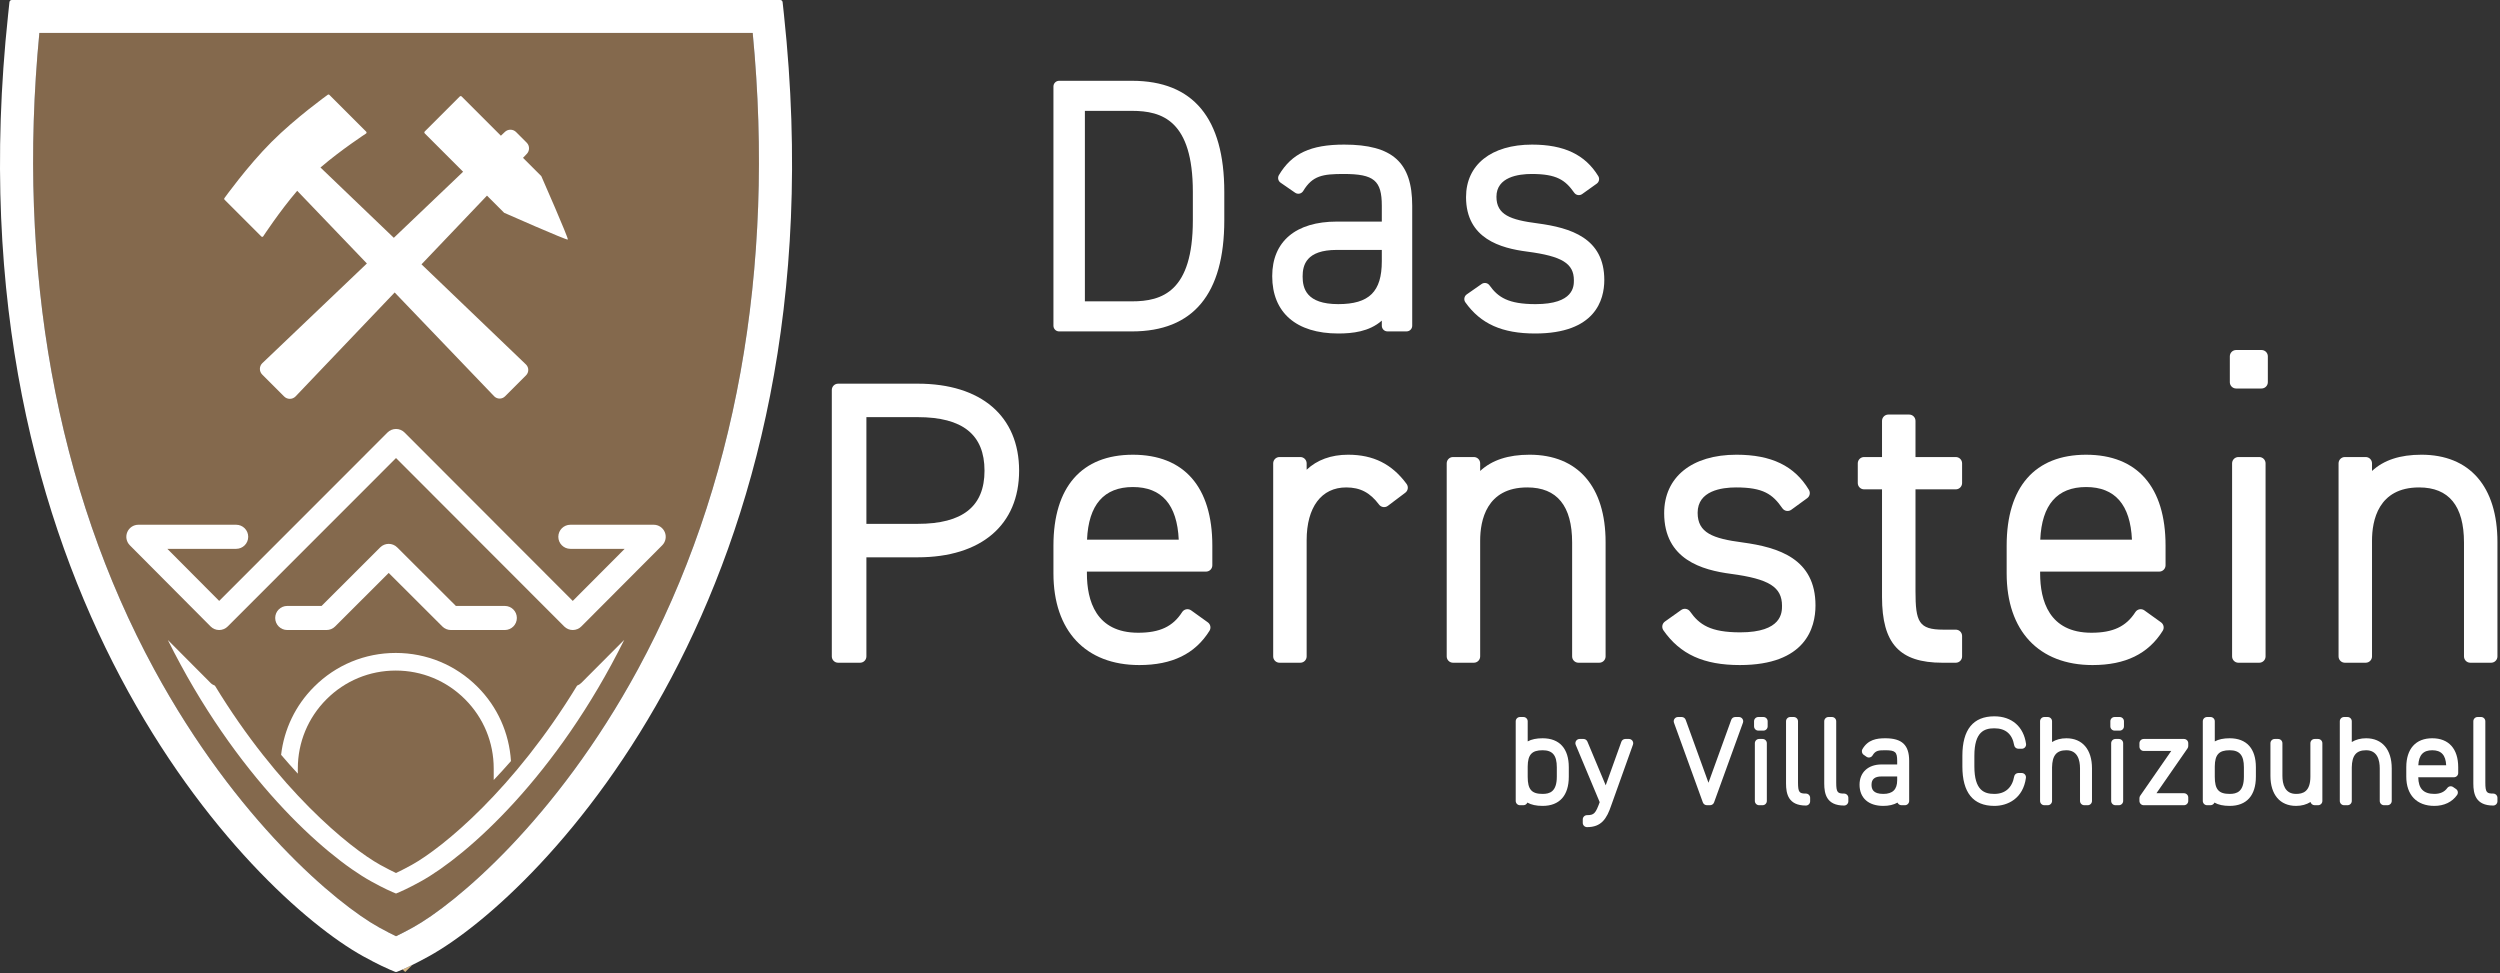 <?xml version="1.0" encoding="UTF-8" standalone="no"?>
<!DOCTYPE svg PUBLIC "-//W3C//DTD SVG 1.1//EN" "http://www.w3.org/Graphics/SVG/1.1/DTD/svg11.dtd">
<svg width="100%" height="100%" viewBox="0 0 375 146" version="1.1" xmlns="http://www.w3.org/2000/svg" xmlns:xlink="http://www.w3.org/1999/xlink" xml:space="preserve" xmlns:serif="http://www.serif.com/" style="fill-rule:evenodd;clip-rule:evenodd;stroke-linejoin:round;stroke-miterlimit:2;">
    <rect x="0" y="0" width="375" height="146" fill="#333333" stroke="none"/>
    <g transform="matrix(1,0,0,1,60.782,144.736)">
        <path d="M0,1.064L1.075,0C0.28,0.39 -0.233,0.616 -0.397,0.687L0,1.064Z" style="fill:rgb(215,182,131);fill-rule:nonzero;"/>
    </g>
    <g transform="matrix(1,0,0,1,-286.837,-300.564)">
        <g opacity="0.5">
            <g transform="matrix(1,0,0,1,343.688,306.832)">
                <path d="M0,132.84C1.104,133.452 1.978,133.89 2.553,134.167C3.129,133.89 4.002,133.452 5.107,132.84C11.388,129.364 26.52,116.802 38.829,94.136C53.513,67.096 59.466,34.093 56.053,-1.327L-50.947,-1.327C-54.361,34.093 -48.406,67.096 -33.722,94.136C-21.412,116.802 -6.282,129.364 0,132.84" style="fill:rgb(214,159,104);fill-rule:nonzero;"/>
            </g>
        </g>
    </g>
    <g transform="matrix(1,0,0,1,5.905,140.859)">
        <path d="M0,-135.918L107,-135.918C110.413,-100.498 104.46,-67.495 89.776,-40.455C77.467,-17.789 62.335,-5.227 56.053,-1.751C54.949,-1.139 54.076,-0.701 53.5,-0.425C52.925,-0.701 52.051,-1.139 50.947,-1.751C44.665,-5.227 29.534,-17.789 17.225,-40.455C2.541,-67.495 -3.414,-100.498 0,-135.918M111.689,-138.65L111.486,-140.544C111.467,-140.723 111.316,-140.859 111.135,-140.859L-4.136,-140.859C-4.317,-140.859 -4.467,-140.723 -4.487,-140.544L-4.689,-138.65C-13.91,-52.517 31.811,-6.69 48.555,2.573C50.826,3.829 52.275,4.457 52.55,4.575L53.364,4.914C53.408,4.932 53.453,4.941 53.5,4.941C53.547,4.941 53.592,4.932 53.636,4.914L54.459,4.572C54.464,4.57 54.474,4.566 54.479,4.564C54.644,4.493 55.157,4.267 55.951,3.877C56.604,3.557 57.438,3.13 58.445,2.573C75.19,-6.69 120.91,-52.517 111.689,-138.65" style="fill:white;fill-rule:nonzero;"/>
    </g>
    <g transform="matrix(1,0,0,1,58.304,94.503)">
        <path d="M0,-12.923C-0.462,-12.923 -0.924,-12.746 -1.277,-12.394L-10.066,-3.613L-15.218,-3.613C-16.215,-3.613 -17.024,-2.804 -17.024,-1.807C-17.024,-0.809 -16.215,0 -15.218,0L-9.319,0C-8.84,0 -8.381,-0.19 -8.041,-0.529L0.001,-8.564L8.054,-0.527C8.392,-0.19 8.85,0 9.33,0L17.419,0C18.416,0 19.225,-0.809 19.225,-1.807C19.225,-2.804 18.416,-3.613 17.419,-3.613L10.077,-3.613L1.276,-12.395C0.924,-12.748 0.462,-12.923 0,-12.923" style="fill:white;fill-rule:nonzero;"/>
    </g>
    <g transform="matrix(1,0,0,1,59.404,94.503)">
        <path d="M0,-30.159C-0.48,-30.159 -0.939,-29.968 -1.279,-29.63L-26.527,-4.366L-34.302,-12.177L-23.978,-12.177C-22.981,-12.177 -22.172,-12.986 -22.172,-13.983C-22.172,-14.982 -22.981,-15.791 -23.978,-15.791L-38.648,-15.791C-39.378,-15.791 -40.037,-15.351 -40.316,-14.677C-40.596,-14.003 -40.443,-13.227 -39.928,-12.71L-27.81,-0.532C-27.472,-0.192 -27.011,-0.001 -26.532,0L-26.53,0C-26.051,0 -25.591,-0.19 -25.252,-0.53L-0.001,-25.797L25.232,-0.53C25.571,-0.19 26.031,0 26.51,0L26.512,0C26.991,-0.001 27.452,-0.192 27.79,-0.531L39.928,-12.708C40.444,-13.226 40.597,-14.002 40.317,-14.676C40.038,-15.351 39.379,-15.791 38.648,-15.791L26.151,-15.791C25.153,-15.791 24.344,-14.982 24.344,-13.983C24.344,-12.986 25.153,-12.177 26.151,-12.177L34.298,-12.177L26.509,-4.364L1.277,-29.629C0.939,-29.968 0.48,-30.159 0,-30.159" style="fill:white;fill-rule:nonzero;"/>
    </g>
    <g transform="matrix(1,0,0,1,87.19,127.565)">
        <path d="M0,-25.122C-0.179,-24.943 -0.394,-24.812 -0.626,-24.722C-10.072,-9.191 -20.76,-0.414 -25.441,2.176C-26.49,2.756 -27.298,3.153 -27.789,3.385C-28.281,3.153 -29.088,2.756 -30.138,2.176C-34.818,-0.414 -45.506,-9.19 -54.952,-24.717C-55.191,-24.808 -55.416,-24.938 -55.6,-25.123L-58.317,-27.852L-62.016,-31.569C-51.9,-11.185 -38.531,0.76 -31.503,4.646C-29.556,5.724 -28.382,6.217 -28.333,6.237L-27.789,6.465L-27.245,6.237C-27.197,6.217 -26.022,5.724 -24.074,4.646C-17.045,0.758 -3.672,-11.193 6.445,-31.587L2.753,-27.884L0,-25.122Z" style="fill:white;fill-rule:nonzero;"/>
    </g>
    <g transform="matrix(1,0,0,1,81.196,47.701)">
        <path d="M0,-21.281L-2.744,-24.025L-2.191,-24.604C-1.723,-25.073 -1.723,-25.832 -2.191,-26.301L-3.785,-27.895C-4.253,-28.363 -5.013,-28.363 -5.482,-27.895L-6.062,-27.343L-11.949,-33.23C-11.988,-33.269 -12.04,-33.289 -12.09,-33.289C-12.142,-33.289 -12.192,-33.269 -12.232,-33.23L-14.858,-30.603L-17.485,-27.978C-17.524,-27.939 -17.543,-27.887 -17.543,-27.837C-17.543,-27.785 -17.524,-27.734 -17.485,-27.695L-11.742,-21.952L-11.729,-21.94L-22.123,-12.029L-33.125,-22.576C-30.003,-25.252 -26.27,-27.684 -26.27,-27.684C-26.234,-27.722 -26.215,-27.771 -26.215,-27.819C-26.215,-27.868 -26.234,-27.917 -26.27,-27.955L-31.785,-33.468C-31.821,-33.506 -31.871,-33.524 -31.92,-33.524C-31.969,-33.524 -32.018,-33.506 -32.055,-33.468C-32.055,-33.468 -36.817,-30.058 -40.458,-26.417C-44.1,-22.775 -47.51,-18.013 -47.51,-18.013C-47.548,-17.977 -47.565,-17.927 -47.565,-17.878C-47.565,-17.829 -47.548,-17.781 -47.51,-17.743L-44.753,-14.987L-41.996,-12.23C-41.959,-12.192 -41.91,-12.173 -41.861,-12.173C-41.811,-12.173 -41.763,-12.192 -41.726,-12.23C-41.726,-12.23 -39.293,-15.961 -36.616,-19.084L-26.163,-8.179L-41.862,6.788C-42.33,7.256 -42.33,8.016 -41.862,8.484L-38.57,11.775C-38.102,12.243 -37.342,12.243 -36.874,11.775L-21.996,-3.83L-7.062,11.75C-6.614,12.198 -5.887,12.198 -5.44,11.75L-2.292,8.602C-1.844,8.154 -1.844,7.428 -2.292,6.98L-17.972,-8.051L-8.147,-18.357L-5.575,-15.784C-5.575,-15.784 3.837,-11.623 3.98,-11.766C4.122,-11.908 0,-21.281 0,-21.281" style="fill:white;fill-rule:nonzero;"/>
    </g>
    <g transform="matrix(1,0,0,1,44.673,99.665)">
        <path d="M0,15.612C0,11.687 1.528,7.999 4.304,5.223C7.078,2.448 10.767,0.919 14.691,0.919C18.617,0.919 22.306,2.448 25.08,5.223C27.856,7.999 29.384,11.688 29.384,15.612L29.384,17.336C30.231,16.446 31.094,15.501 31.972,14.499C31.705,10.288 29.957,6.364 26.948,3.355C23.674,0.08 19.321,-1.724 14.691,-1.724C10.062,-1.724 5.71,0.08 2.436,3.355C-0.348,6.138 -2.056,9.705 -2.508,13.556C-1.661,14.55 -0.824,15.493 0,16.384L0,15.612Z" style="fill:white;fill-rule:nonzero;"/>
    </g>
    <g transform="matrix(1,0,0,1,264.508,109.592)">
        <path d="M0,-2.04L-0.76,-2.04C-1.113,-2.04 -1.4,-1.754 -1.4,-1.402L-1.4,-0.639C-1.4,-0.286 -1.113,0 -0.76,0L0,0C0.353,0 0.64,-0.286 0.64,-0.639L0.64,-1.402C0.64,-1.754 0.353,-2.04 0,-2.04" style="fill:white;fill-rule:nonzero;"/>
    </g>
    <g transform="matrix(1,0,0,1,317.954,109.592)">
        <path d="M0,-2.04L-0.763,-2.04C-1.115,-2.04 -1.401,-1.754 -1.401,-1.402L-1.401,-0.639C-1.401,-0.286 -1.115,0 -0.763,0L0,0C0.352,0 0.64,-0.286 0.64,-0.639L0.64,-1.402C0.64,-1.754 0.352,-2.04 0,-2.04" style="fill:white;fill-rule:nonzero;"/>
    </g>
    <g transform="matrix(1,0,0,1,233.522,111.932)">
        <path d="M0,4.573C0,6.847 -1.077,7.154 -2.131,7.154C-3.782,7.154 -4.367,6.483 -4.367,4.59L-4.367,3.037C-4.351,1.265 -3.745,0.605 -2.131,0.605C-0.637,0.605 0,1.367 0,3.153L0,4.573ZM-2.131,-1.192C-3.054,-1.192 -3.79,-1.038 -4.367,-0.722L-4.367,-3.741C-4.367,-4.093 -4.654,-4.379 -5.007,-4.379L-5.526,-4.379C-5.878,-4.379 -6.164,-4.093 -6.164,-3.741L-6.164,8.21C-6.164,8.563 -5.878,8.85 -5.526,8.85L-5.007,8.85C-4.742,8.85 -4.515,8.689 -4.418,8.456C-3.833,8.79 -3.081,8.952 -2.131,8.952C0.403,8.952 1.798,7.397 1.798,4.573L1.798,3.153C1.798,0.351 0.403,-1.192 -2.131,-1.192" style="fill:white;fill-rule:nonzero;"/>
    </g>
    <g transform="matrix(1,0,0,1,284.577,115.155)">
        <path d="M0,1.314L0,1.887C0,3.263 -0.68,3.931 -2.079,3.931C-3.647,3.931 -3.848,3.19 -3.848,2.544C-3.848,1.716 -3.36,1.314 -2.355,1.314L0,1.314ZM-1.784,-4.415C-3.075,-4.415 -4.384,-4.217 -5.214,-2.779C-5.378,-2.495 -5.295,-2.125 -5.028,-1.938L-4.612,-1.645C-4.464,-1.541 -4.282,-1.502 -4.111,-1.542C-3.938,-1.578 -3.786,-1.686 -3.694,-1.841C-3.253,-2.587 -2.789,-2.618 -1.784,-2.618C-0.284,-2.618 0,-2.364 0,-1.023L0,-0.486L-2.355,-0.486C-4.353,-0.486 -5.645,0.704 -5.645,2.544C-5.645,4.538 -4.313,5.729 -2.079,5.729C-1.241,5.729 -0.526,5.563 0.049,5.234C0.145,5.464 0.375,5.627 0.641,5.627L1.159,5.627C1.511,5.627 1.798,5.34 1.798,4.987L1.798,-1.023C1.798,-3.401 0.727,-4.415 -1.784,-4.415" style="fill:white;fill-rule:nonzero;"/>
    </g>
    <g transform="matrix(1,0,0,1,336.585,113.352)">
        <path d="M0,1.733L0,3.153C0,5.427 -1.078,5.734 -2.132,5.734C-3.783,5.734 -4.367,5.063 -4.367,3.17L-4.367,1.617C-4.351,-0.155 -3.745,-0.815 -2.132,-0.815C-0.637,-0.815 0,-0.053 0,1.733M-2.132,-2.612C-3.056,-2.612 -3.79,-2.458 -4.367,-2.142L-4.367,-5.161C-4.367,-5.513 -4.654,-5.799 -5.008,-5.799L-5.526,-5.799C-5.878,-5.799 -6.165,-5.513 -6.165,-5.161L-6.165,6.79C-6.165,7.143 -5.878,7.43 -5.526,7.43L-5.008,7.43C-4.743,7.43 -4.515,7.268 -4.418,7.035C-3.833,7.37 -3.083,7.532 -2.132,7.532C0.402,7.532 1.798,5.977 1.798,3.153L1.798,1.733C1.798,-1.069 0.402,-2.612 -2.132,-2.612" style="fill:white;fill-rule:nonzero;"/>
    </g>
    <g transform="matrix(1,0,0,1,366.927,116.832)">
        <path d="M0,-2.041L-4.18,-2.041C-4.106,-3.578 -3.439,-4.295 -2.09,-4.295C-0.742,-4.295 -0.074,-3.578 0,-2.041M-2.09,-6.093C-4.565,-6.093 -5.984,-4.509 -5.984,-1.748L-5.984,-0.328C-5.984,2.415 -4.411,4.052 -1.779,4.052C-0.309,4.052 0.905,3.469 1.638,2.411C1.735,2.272 1.772,2.1 1.743,1.93C1.712,1.761 1.613,1.611 1.473,1.517L1.04,1.222C0.751,1.024 0.367,1.093 0.164,1.374C-0.269,1.966 -0.904,2.253 -1.779,2.253C-3.396,2.253 -4.162,1.459 -4.187,-0.244L1.166,-0.244C1.518,-0.244 1.804,-0.53 1.804,-0.882L1.804,-1.748C1.804,-4.509 0.385,-6.093 -2.09,-6.093" style="fill:white;fill-rule:nonzero;"/>
    </g>
    <g transform="matrix(1,0,0,1,244.342,124.07)">
        <path d="M0,-13.227L-0.537,-13.227C-0.807,-13.227 -1.05,-13.057 -1.139,-12.803L-3.486,-6.272L-6.233,-12.835C-6.335,-13.073 -6.567,-13.227 -6.824,-13.227L-7.395,-13.227C-7.611,-13.227 -7.81,-13.12 -7.927,-12.942C-8.046,-12.765 -8.067,-12.539 -7.985,-12.341L-4.387,-3.745C-5.008,-2.035 -5.247,-1.797 -6.287,-1.797C-6.64,-1.797 -6.927,-1.511 -6.927,-1.159L-6.927,-0.64C-6.927,-0.287 -6.64,0 -6.287,0C-4.157,0 -3.335,-1.217 -2.636,-3.316L0.602,-12.373C0.673,-12.568 0.642,-12.786 0.523,-12.956C0.403,-13.126 0.207,-13.227 0,-13.227" style="fill:white;fill-rule:nonzero;"/>
    </g>
    <g transform="matrix(1,0,0,1,260.841,120.781)">
        <path d="M0,-13.229L-0.555,-13.229C-0.825,-13.229 -1.065,-13.059 -1.154,-12.807L-4.57,-3.367L-7.988,-12.806C-8.078,-13.059 -8.319,-13.229 -8.589,-13.229L-9.143,-13.229C-9.354,-13.229 -9.549,-13.127 -9.665,-12.958C-9.787,-12.788 -9.816,-12.568 -9.744,-12.372L-5.415,-0.424C-5.323,-0.17 -5.082,0 -4.814,0L-4.329,0C-4.06,0 -3.819,-0.17 -3.73,-0.423L0.602,-12.374C0.673,-12.57 0.642,-12.789 0.524,-12.955C0.406,-13.127 0.211,-13.229 0,-13.229" style="fill:white;fill-rule:nonzero;"/>
    </g>
    <g transform="matrix(1,0,0,1,264.388,120.782)">
        <path d="M0,-9.937L-0.52,-9.937C-0.873,-9.937 -1.16,-9.651 -1.16,-9.299L-1.16,-0.64C-1.16,-0.287 -0.873,0 -0.52,0L0,0C0.353,0 0.638,-0.287 0.638,-0.64L0.638,-9.299C0.638,-9.651 0.353,-9.937 0,-9.937" style="fill:white;fill-rule:nonzero;"/>
    </g>
    <g transform="matrix(1,0,0,1,270.883,109.349)">
        <path d="M0,9.686C-0.956,9.686 -1.181,9.534 -1.181,8.039L-1.181,-1.158C-1.181,-1.511 -1.468,-1.797 -1.82,-1.797L-2.339,-1.797C-2.692,-1.797 -2.978,-1.511 -2.978,-1.158L-2.978,8.177C-2.978,9.717 -2.639,11.483 0,11.483C0.352,11.483 0.638,11.196 0.638,10.843L0.638,10.324C0.638,9.972 0.352,9.686 0,9.686" style="fill:white;fill-rule:nonzero;"/>
    </g>
    <g transform="matrix(1,0,0,1,276.612,109.349)">
        <path d="M0,9.686C-0.956,9.686 -1.18,9.534 -1.18,8.039L-1.18,-1.158C-1.18,-1.511 -1.467,-1.797 -1.819,-1.797L-2.338,-1.797C-2.691,-1.797 -2.977,-1.511 -2.977,-1.158L-2.977,8.177C-2.977,9.717 -2.639,11.483 0,11.483C0.352,11.483 0.64,11.196 0.64,10.843L0.64,10.324C0.64,9.972 0.352,9.686 0,9.686" style="fill:white;fill-rule:nonzero;"/>
    </g>
    <g transform="matrix(1,0,0,1,299.153,119.086)">
        <path d="M0,-9.84C1.681,-9.84 2.681,-8.987 2.973,-7.303C3.026,-6.996 3.29,-6.773 3.602,-6.773L4.122,-6.773C4.305,-6.773 4.482,-6.853 4.604,-6.995C4.727,-7.137 4.781,-7.323 4.754,-7.502C4.394,-10.091 2.617,-11.638 0,-11.638C-3.182,-11.638 -4.796,-9.645 -4.796,-5.716L-4.796,-4.122C-4.796,-0.194 -3.182,1.798 0,1.798C2.014,1.798 4.316,0.692 4.737,-2.409C4.761,-2.593 4.706,-2.777 4.585,-2.917C4.463,-3.055 4.288,-3.134 4.103,-3.134L3.602,-3.134C3.291,-3.134 3.027,-2.913 2.973,-2.607C2.673,-0.926 1.618,0 0,0C-1.483,0 -2.998,-0.49 -2.998,-4.122L-2.998,-5.716C-2.998,-9.349 -1.483,-9.84 0,-9.84" style="fill:white;fill-rule:nonzero;"/>
    </g>
    <g transform="matrix(1,0,0,1,309.957,117.595)">
        <path d="M0,-6.855C-0.818,-6.855 -1.555,-6.66 -2.15,-6.289L-2.15,-9.404C-2.15,-9.756 -2.436,-10.042 -2.788,-10.042L-3.308,-10.042C-3.661,-10.042 -3.947,-9.756 -3.947,-9.404L-3.947,2.547C-3.947,2.9 -3.661,3.187 -3.308,3.187L-2.788,3.187C-2.436,3.187 -2.15,2.9 -2.15,2.547L-2.15,-2.482C-2.118,-4.288 -1.475,-5.058 0,-5.058C1.69,-5.058 2.045,-3.578 2.045,-2.336L2.045,2.547C2.045,2.9 2.332,3.187 2.685,3.187L3.203,3.187C3.556,3.187 3.842,2.9 3.842,2.547L3.842,-2.336C3.842,-5.166 2.406,-6.855 0,-6.855" style="fill:white;fill-rule:nonzero;"/>
    </g>
    <g transform="matrix(1,0,0,1,317.834,120.782)">
        <path d="M0,-9.937L-0.52,-9.937C-0.873,-9.937 -1.159,-9.651 -1.159,-9.299L-1.159,-0.64C-1.159,-0.287 -0.873,0 -0.52,0L0,0C0.352,0 0.64,-0.287 0.64,-0.64L0.64,-9.299C0.64,-9.651 0.352,-9.937 0,-9.937" style="fill:white;fill-rule:nonzero;"/>
    </g>
    <g transform="matrix(1,0,0,1,327.598,120.782)">
        <path d="M0,-9.937L-6.043,-9.937C-6.396,-9.937 -6.683,-9.651 -6.683,-9.299L-6.683,-8.78C-6.683,-8.427 -6.396,-8.14 -6.043,-8.14L-1.913,-8.14L-6.568,-1.421C-6.644,-1.314 -6.683,-1.188 -6.683,-1.058L-6.683,-0.64C-6.683,-0.287 -6.396,0 -6.043,0L0,0C0.353,0 0.64,-0.287 0.64,-0.64L0.64,-1.16C0.64,-1.512 0.353,-1.798 0,-1.798L-4.13,-1.798L0.528,-8.521C0.6,-8.628 0.64,-8.754 0.64,-8.883L0.64,-9.299C0.64,-9.651 0.353,-9.937 0,-9.937" style="fill:white;fill-rule:nonzero;"/>
    </g>
    <g transform="matrix(1,0,0,1,347.715,120.884)">
        <path d="M0,-10.039L-0.519,-10.039C-0.871,-10.039 -1.157,-9.753 -1.157,-9.401L-1.157,-4.396C-1.157,-2.094 -2.306,-1.798 -3.307,-1.798C-4.998,-1.798 -5.353,-3.277 -5.353,-4.517L-5.353,-9.401C-5.353,-9.753 -5.639,-10.039 -5.992,-10.039L-6.51,-10.039C-6.863,-10.039 -7.15,-9.753 -7.15,-9.401L-7.15,-4.517C-7.15,-1.688 -5.713,0 -3.307,0C-2.485,0 -1.74,-0.201 -1.138,-0.583C-1.067,-0.307 -0.816,-0.102 -0.519,-0.102L0,-0.102C0.352,-0.102 0.64,-0.389 0.64,-0.742L0.64,-9.401C0.64,-9.753 0.352,-10.039 0,-10.039" style="fill:white;fill-rule:nonzero;"/>
    </g>
    <g transform="matrix(1,0,0,1,354.917,117.595)">
        <path d="M0,-6.855C-0.82,-6.855 -1.556,-6.66 -2.15,-6.289L-2.15,-9.404C-2.15,-9.756 -2.436,-10.042 -2.788,-10.042L-3.308,-10.042C-3.661,-10.042 -3.947,-9.756 -3.947,-9.404L-3.947,2.547C-3.947,2.9 -3.661,3.187 -3.308,3.187L-2.788,3.187C-2.436,3.187 -2.15,2.9 -2.15,2.547L-2.15,-2.482C-2.119,-4.288 -1.477,-5.058 0,-5.058C1.69,-5.058 2.045,-3.578 2.045,-2.336L2.045,2.547C2.045,2.9 2.332,3.187 2.685,3.187L3.203,3.187C3.556,3.187 3.843,2.9 3.843,2.547L3.843,-2.336C3.843,-5.166 2.406,-6.855 0,-6.855" style="fill:white;fill-rule:nonzero;"/>
    </g>
    <g transform="matrix(1,0,0,1,373.978,109.349)">
        <path d="M0,9.686C-0.955,9.686 -1.178,9.534 -1.178,8.039L-1.178,-1.158C-1.178,-1.511 -1.466,-1.797 -1.819,-1.797L-2.337,-1.797C-2.691,-1.797 -2.978,-1.511 -2.978,-1.158L-2.978,8.177C-2.978,9.717 -2.639,11.483 0,11.483C0.352,11.483 0.638,11.196 0.638,10.843L0.638,10.324C0.638,9.972 0.352,9.686 0,9.686" style="fill:white;fill-rule:nonzero;"/>
    </g>
    <g transform="matrix(1,0,0,1,162.733,16.629)">
        <path d="M0,28.573L0,-0L7.058,-0C11.576,-0 16.194,1.443 16.194,12.154L16.194,16.42C16.194,27.129 11.576,28.573 7.058,28.573L0,28.573ZM-3.866,33.083L7.058,33.083C16.25,33.083 20.911,27.477 20.911,16.42L20.911,12.154C20.911,1.096 16.25,-4.51 7.058,-4.51L-3.866,-4.51C-4.336,-4.51 -4.717,-4.129 -4.717,-3.659L-4.717,32.232C-4.717,32.702 -4.336,33.083 -3.866,33.083" style="fill:white;fill-rule:nonzero;"/>
    </g>
    <g transform="matrix(1,0,0,1,207.271,34.227)">
        <path d="M0,3.26L0,4.96C0,9.528 -1.894,11.392 -6.536,11.392C-11.324,11.392 -11.877,9.026 -11.877,7.248C-11.877,5.536 -11.345,3.26 -6.746,3.26L0,3.26ZM0,14.634C0,15.104 0.381,15.484 0.85,15.484L3.71,15.484C4.18,15.484 4.561,15.104 4.561,14.634L4.561,-3.364C4.561,-9.879 1.602,-12.537 -5.652,-12.537C-10.672,-12.537 -13.507,-11.211 -15.435,-7.959C-15.662,-7.575 -15.553,-7.08 -15.186,-6.826L-13.001,-5.317C-12.808,-5.183 -12.568,-5.135 -12.34,-5.185C-12.11,-5.235 -11.912,-5.377 -11.79,-5.577C-10.395,-7.889 -8.864,-8.131 -5.704,-8.131C-1.172,-8.131 0,-7.151 0,-3.364L0,-0.989L-6.746,-0.989C-12.906,-0.989 -16.439,1.994 -16.439,7.196C-16.439,12.662 -12.829,15.797 -6.536,15.797C-4.407,15.797 -1.902,15.536 0,13.867L0,14.634Z" style="fill:white;fill-rule:nonzero;"/>
    </g>
    <g transform="matrix(1,0,0,1,240.645,29.721)">
        <path d="M0,12.274C0,5.975 -5.053,4.448 -10.001,3.786C-14.098,3.259 -16.178,2.496 -16.178,-0.21C-16.178,-3.181 -12.865,-3.625 -10.89,-3.625C-7.148,-3.625 -5.852,-2.718 -4.511,-0.813C-4.38,-0.627 -4.182,-0.502 -3.958,-0.464C-3.736,-0.427 -3.507,-0.479 -3.322,-0.61L-1.137,-2.171C-0.773,-2.43 -0.673,-2.926 -0.905,-3.307C-2.881,-6.529 -6.037,-8.03 -10.838,-8.03C-16.945,-8.03 -20.739,-5.013 -20.739,-0.157C-20.739,6.109 -15.507,7.511 -11.573,8.02C-6.331,8.708 -4.562,9.795 -4.562,12.327C-4.562,13.21 -4.562,15.899 -10.318,15.899C-14.408,15.899 -15.945,14.865 -17.22,13.08C-17.49,12.703 -18.014,12.612 -18.399,12.877L-20.635,14.438C-20.821,14.568 -20.947,14.767 -20.986,14.99C-21.025,15.213 -20.973,15.443 -20.841,15.628C-18.542,18.862 -15.312,20.304 -10.37,20.304C-1.347,20.304 0,15.273 0,12.274" style="fill:white;fill-rule:nonzero;"/>
    </g>
    <g transform="matrix(1,0,0,1,339.229,58.275)">
        <path d="M0,-5.773L-3.809,-5.773C-4.331,-5.773 -4.755,-5.349 -4.755,-4.826L-4.755,-0.946C-4.755,-0.424 -4.331,0 -3.809,0L0,0C0.523,0 0.947,-0.424 0.947,-0.946L0.947,-4.826C0.947,-5.349 0.523,-5.773 0,-5.773" style="fill:white;fill-rule:nonzero;"/>
    </g>
    <g transform="matrix(1,0,0,1,147.677,86.357)">
        <path d="M0,-15.754C0,-10.389 -3.279,-7.78 -10.023,-7.78L-17.717,-7.78L-17.717,-23.786L-10.023,-23.786C-3.279,-23.786 0,-21.159 0,-15.754M-10.023,-28.806L-21.959,-28.806C-22.482,-28.806 -22.906,-28.382 -22.906,-27.86L-22.906,12.106C-22.906,12.628 -22.482,13.052 -21.959,13.052L-18.664,13.052C-18.141,13.052 -17.717,12.628 -17.717,12.106L-17.717,-2.76L-10.023,-2.76C-0.497,-2.76 5.19,-7.618 5.19,-15.754C5.19,-23.927 -0.497,-28.806 -10.023,-28.806" style="fill:white;fill-rule:nonzero;"/>
    </g>
    <g transform="matrix(1,0,0,1,163.054,87.017)">
        <path d="M0,-6.066C0.229,-11.306 2.542,-13.961 6.879,-13.961C11.204,-13.961 13.515,-11.323 13.757,-6.066L0,-6.066ZM6.879,-18.808C-0.806,-18.808 -5.038,-13.968 -5.038,-5.177L-5.038,-1.006C-5.038,7.602 -0.222,12.742 7.845,12.742C12.766,12.742 16.208,11.062 18.368,7.604C18.633,7.18 18.523,6.625 18.118,6.334L15.617,4.538C15.405,4.387 15.142,4.328 14.886,4.378C14.631,4.427 14.408,4.578 14.267,4.797C12.879,6.968 10.908,7.894 7.675,7.894C1.316,7.894 -0.018,3.054 -0.018,-1.006L-0.018,-1.276L17.849,-1.276C18.371,-1.276 18.795,-1.7 18.795,-2.223L18.795,-5.177C18.795,-13.968 14.564,-18.808 6.879,-18.808" style="fill:white;fill-rule:nonzero;"/>
    </g>
    <g transform="matrix(1,0,0,1,202.213,99.409)">
        <path d="M0,-31.201C-2.546,-31.201 -4.671,-30.418 -6.216,-28.949L-6.216,-29.907C-6.216,-30.429 -6.64,-30.853 -7.162,-30.853L-10.287,-30.853C-10.81,-30.853 -11.234,-30.429 -11.234,-29.907L-11.234,-0.946C-11.234,-0.424 -10.81,0 -10.287,0L-7.162,0C-6.64,0 -6.216,-0.424 -6.216,-0.946L-6.216,-18.38C-6.216,-23.336 -3.998,-26.295 -0.283,-26.295C1.816,-26.295 3.289,-25.525 4.643,-23.721C4.793,-23.52 5.018,-23.386 5.267,-23.352C5.516,-23.316 5.768,-23.382 5.969,-23.533L8.584,-25.503C8.998,-25.815 9.084,-26.401 8.776,-26.819C6.576,-29.808 3.786,-31.201 0,-31.201" style="fill:white;fill-rule:nonzero;"/>
    </g>
    <g transform="matrix(1,0,0,1,229.434,99.409)">
        <path d="M0,-31.201C-3.199,-31.201 -5.646,-30.4 -7.409,-28.764L-7.409,-29.907C-7.409,-30.429 -7.833,-30.853 -8.356,-30.853L-11.481,-30.853C-12.004,-30.853 -12.428,-30.429 -12.428,-29.907L-12.428,-0.946C-12.428,-0.424 -12.004,0 -11.481,0L-8.356,0C-7.833,0 -7.409,-0.424 -7.409,-0.946L-7.409,-18.323C-7.409,-21.301 -6.491,-26.295 -0.341,-26.295C4.123,-26.295 6.386,-23.516 6.386,-18.033L6.386,-0.946C6.386,-0.424 6.81,0 7.333,0L10.458,0C10.981,0 11.405,-0.424 11.405,-0.946L11.405,-18.091C11.405,-26.422 7.247,-31.201 0,-31.201" style="fill:white;fill-rule:nonzero;"/>
    </g>
    <g transform="matrix(1,0,0,1,261.381,86.6)">
        <path d="M0,-5.234C-4.468,-5.82 -6.736,-6.669 -6.736,-9.684C-6.736,-12.992 -3.127,-13.486 -0.976,-13.486C3.1,-13.486 4.514,-12.479 5.975,-10.362C6.121,-10.152 6.344,-10.01 6.595,-9.967C6.848,-9.925 7.106,-9.984 7.312,-10.135L9.699,-11.873C10.096,-12.161 10.206,-12.706 9.953,-13.126C7.791,-16.719 4.336,-18.392 -0.918,-18.392C-7.604,-18.392 -11.756,-15.033 -11.756,-9.626C-11.756,-2.651 -6.031,-1.088 -1.727,-0.521C3.991,0.245 5.921,1.455 5.921,4.275C5.921,5.259 5.921,8.253 -0.351,8.253C-4.808,8.253 -6.485,7.105 -7.875,5.122C-8.02,4.916 -8.241,4.776 -8.49,4.733C-8.736,4.692 -8.993,4.749 -9.199,4.894L-11.642,6.632C-12.066,6.934 -12.167,7.519 -11.87,7.946C-9.353,11.551 -5.818,13.158 -0.408,13.158C9.467,13.158 10.942,7.556 10.942,4.217C10.942,-2.797 5.413,-4.497 0,-5.234" style="fill:white;fill-rule:nonzero;"/>
    </g>
    <g transform="matrix(1,0,0,1,293.367,93.038)">
        <path d="M0,-24.482L-6.043,-24.482L-6.043,-29.907C-6.043,-30.43 -6.467,-30.854 -6.99,-30.854L-10.117,-30.854C-10.64,-30.854 -11.064,-30.43 -11.064,-29.907L-11.064,-24.482L-13.754,-24.482C-14.277,-24.482 -14.701,-24.058 -14.701,-23.535L-14.701,-20.582C-14.701,-20.06 -14.277,-19.636 -13.754,-19.636L-11.064,-19.636L-11.064,-3.495C-11.064,3.513 -8.435,6.372 -1.988,6.372L0,6.372C0.523,6.372 0.947,5.948 0.947,5.425L0.947,2.356C0.947,1.833 0.523,1.409 0,1.409L-1.875,1.409C-5.553,1.409 -6.043,0.248 -6.043,-4.364L-6.043,-19.636L0,-19.636C0.523,-19.636 0.947,-20.06 0.947,-20.582L0.947,-23.535C0.947,-24.058 0.523,-24.482 0,-24.482" style="fill:white;fill-rule:nonzero;"/>
    </g>
    <g transform="matrix(1,0,0,1,306.038,87.017)">
        <path d="M0,-6.066C0.229,-11.306 2.542,-13.961 6.879,-13.961C11.204,-13.961 13.514,-11.323 13.755,-6.066L0,-6.066ZM6.879,-18.808C-0.806,-18.808 -5.039,-13.968 -5.039,-5.177L-5.039,-1.006C-5.039,7.602 -0.222,12.742 7.845,12.742C12.766,12.742 16.208,11.062 18.368,7.604C18.633,7.18 18.523,6.625 18.118,6.334L15.617,4.538C15.405,4.387 15.142,4.328 14.886,4.378C14.631,4.427 14.408,4.578 14.267,4.797C12.879,6.968 10.907,7.894 7.674,7.894C1.316,7.894 -0.018,3.054 -0.018,-1.006L-0.018,-1.276L17.849,-1.276C18.371,-1.276 18.795,-1.7 18.795,-2.223L18.795,-5.177C18.795,-13.968 14.564,-18.808 6.879,-18.808" style="fill:white;fill-rule:nonzero;"/>
    </g>
    <g transform="matrix(1,0,0,1,338.888,99.41)">
        <path d="M0,-30.854L-3.127,-30.854C-3.65,-30.854 -4.074,-30.43 -4.074,-29.907L-4.074,-0.947C-4.074,-0.424 -3.65,0 -3.127,0L0,0C0.523,0 0.947,-0.424 0.947,-0.947L0.947,-29.907C0.947,-30.43 0.523,-30.854 0,-30.854" style="fill:white;fill-rule:nonzero;"/>
    </g>
    <g transform="matrix(1,0,0,1,363.212,99.409)">
        <path d="M0,-31.201C-3.199,-31.201 -5.648,-30.4 -7.41,-28.764L-7.41,-29.907C-7.41,-30.429 -7.834,-30.853 -8.357,-30.853L-11.481,-30.853C-12.004,-30.853 -12.428,-30.429 -12.428,-29.907L-12.428,-0.946C-12.428,-0.424 -12.004,0 -11.481,0L-8.357,0C-7.834,0 -7.41,-0.424 -7.41,-0.946L-7.41,-18.323C-7.41,-21.301 -6.492,-26.295 -0.343,-26.295C4.122,-26.295 6.386,-23.516 6.386,-18.033L6.386,-0.946C6.386,-0.424 6.81,0 7.333,0L10.457,0C10.98,0 11.404,-0.424 11.404,-0.946L11.404,-18.091C11.404,-26.422 7.247,-31.201 0,-31.201" style="fill:white;fill-rule:nonzero;"/>
    </g>
</svg>
